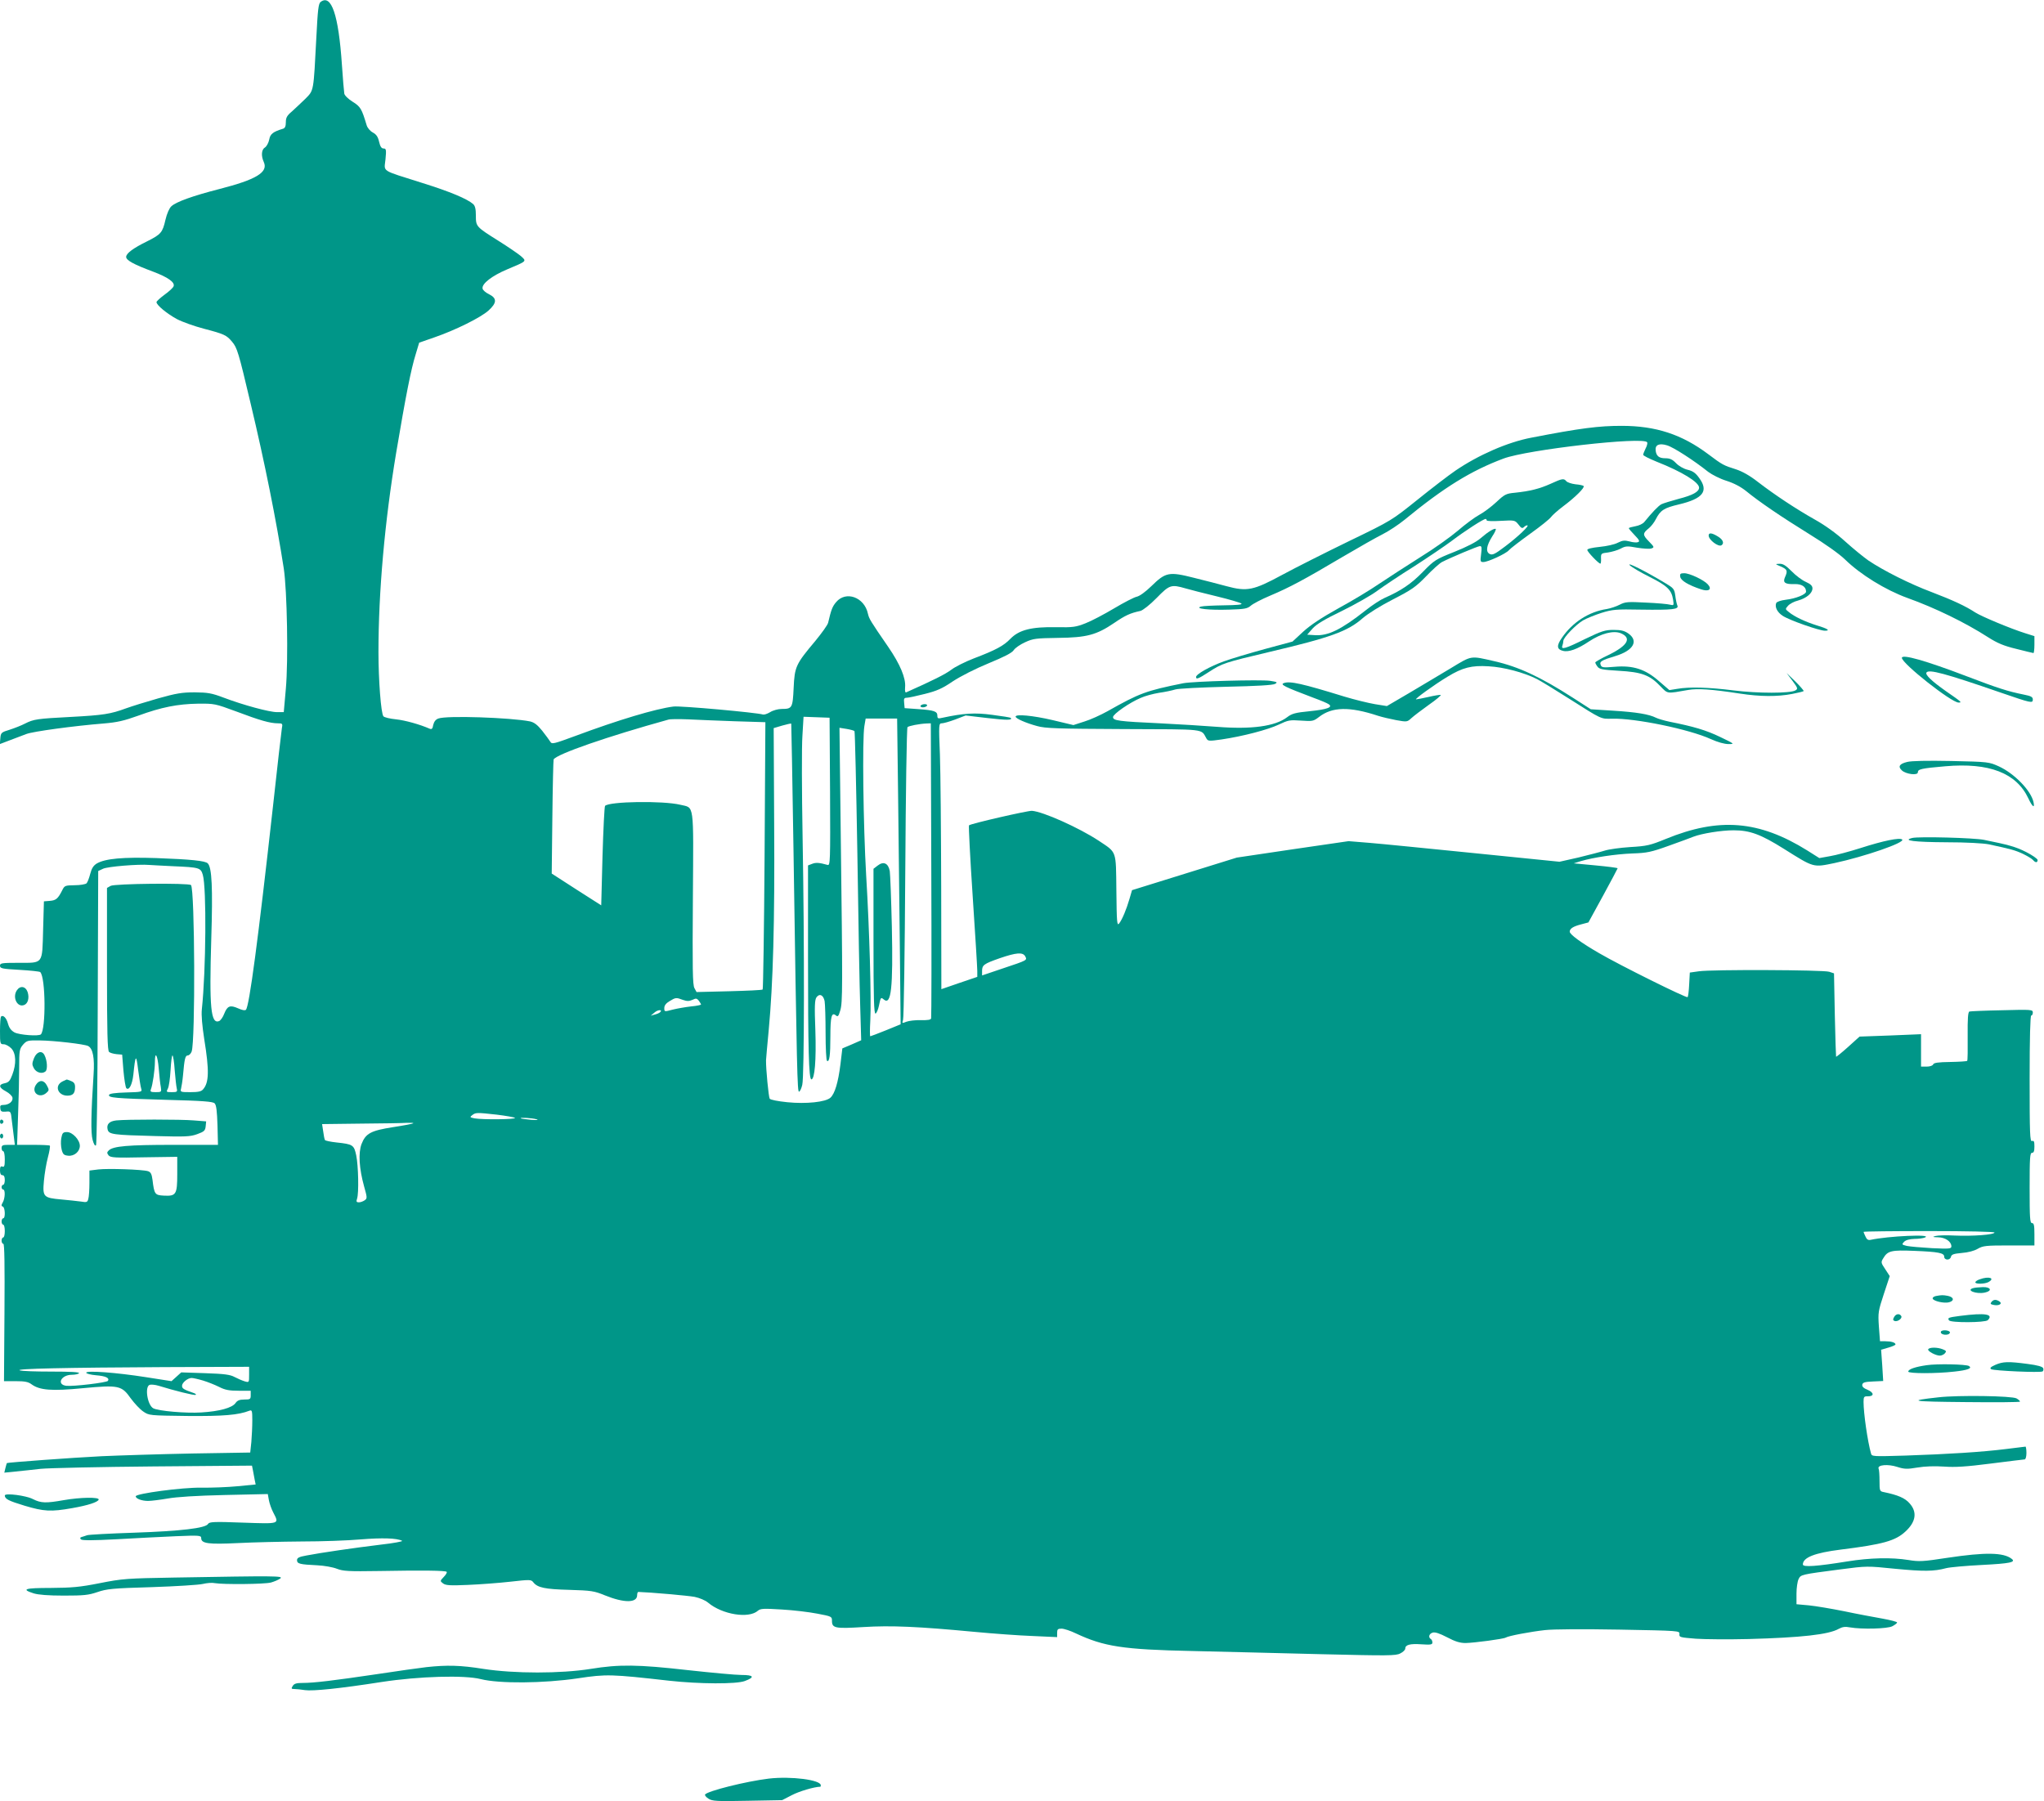 <?xml version="1.0" standalone="no"?>
<!DOCTYPE svg PUBLIC "-//W3C//DTD SVG 20010904//EN"
 "http://www.w3.org/TR/2001/REC-SVG-20010904/DTD/svg10.dtd">
<svg version="1.0" xmlns="http://www.w3.org/2000/svg"
 width="1280pt" height="1128pt" viewBox="0 0 1280 1128"
 preserveAspectRatio="xMidYMid meet">
<g transform="translate(0,1128) scale(0.1,-0.1)"
fill="#009688" stroke="none">
<path d="M2008 11268 c-14 -11 -18 -47 -27 -223 -18 -344 -15 -329 -69 -384
-26 -25 -64 -61 -84 -79 -31 -26 -38 -39 -38 -68 0 -24 -5 -36 -17 -40 -63
-19 -81 -33 -87 -68 -4 -20 -16 -42 -26 -49 -23 -13 -26 -53 -8 -92 29 -64
-48 -110 -279 -169 -167 -43 -270 -80 -300 -108 -13 -12 -28 -46 -37 -85 -18
-79 -28 -91 -114 -134 -88 -43 -132 -76 -132 -98 0 -21 47 -47 168 -92 93 -35
139 -67 129 -92 -3 -9 -29 -33 -57 -53 -27 -20 -50 -41 -50 -46 0 -19 65 -72
127 -106 34 -18 110 -45 171 -61 126 -33 141 -40 175 -81 32 -37 41 -67 116
-385 88 -368 162 -737 208 -1035 21 -138 29 -576 13 -754 l-13 -146 -42 0
c-48 0 -211 44 -335 91 -74 28 -98 32 -180 33 -80 0 -116 -6 -230 -38 -74 -21
-164 -49 -200 -62 -98 -36 -142 -43 -347 -54 -211 -11 -232 -14 -287 -42 -21
-11 -64 -28 -95 -38 -53 -16 -56 -19 -59 -54 l-3 -36 63 24 c35 13 81 31 103
39 41 16 298 51 485 66 84 7 127 17 216 49 145 53 246 73 374 75 103 1 107 0
240 -49 148 -56 212 -74 260 -74 29 0 31 -2 25 -32 -3 -18 -28 -235 -55 -483
-94 -844 -149 -1258 -170 -1279 -6 -6 -25 -2 -49 9 -50 22 -67 16 -87 -34 -8
-22 -23 -42 -32 -46 -52 -20 -62 84 -49 514 10 323 4 448 -22 474 -16 16 -105
25 -321 33 -209 7 -321 -3 -374 -34 -21 -13 -32 -30 -41 -65 -7 -27 -17 -53
-23 -59 -6 -6 -40 -12 -74 -12 -61 -1 -64 -2 -79 -33 -26 -51 -38 -62 -77 -65
l-37 -3 -5 -178 c-6 -219 3 -207 -157 -207 -103 0 -113 -2 -113 -18 0 -17 12
-20 122 -26 68 -4 126 -10 130 -14 34 -34 36 -357 4 -390 -13 -13 -134 -4
-165 12 -21 12 -33 27 -41 55 -10 37 -31 57 -44 44 -3 -4 -6 -44 -6 -90 0 -80
1 -83 23 -83 13 0 34 -12 48 -26 30 -32 32 -97 6 -165 -14 -38 -23 -48 -47
-53 -41 -8 -38 -27 7 -51 21 -11 39 -29 41 -39 5 -24 -23 -46 -56 -46 -19 0
-23 -5 -20 -22 2 -19 8 -22 34 -20 31 3 32 3 38 -55 4 -32 10 -79 13 -105 l6
-48 -42 0 c-34 0 -41 -3 -41 -20 0 -11 5 -20 10 -20 6 0 10 -23 10 -51 0 -41
-3 -50 -15 -45 -11 4 -15 -2 -15 -24 0 -20 5 -30 15 -30 10 0 15 -10 15 -30 0
-16 -4 -30 -10 -30 -5 0 -10 -7 -10 -15 0 -8 5 -15 10 -15 14 0 12 -56 -3 -81
-10 -17 -9 -23 1 -26 14 -5 17 -73 2 -73 -5 0 -10 -9 -10 -20 0 -11 5 -20 10
-20 6 0 10 -18 10 -40 0 -22 -4 -40 -10 -40 -5 0 -10 -9 -10 -20 0 -11 5 -20
11 -20 7 0 9 -130 7 -430 l-3 -430 73 0 c57 0 79 -4 100 -20 51 -37 127 -43
321 -24 225 21 243 17 300 -64 23 -31 57 -68 78 -82 36 -25 39 -25 275 -28
227 -2 321 6 390 33 16 6 18 0 18 -61 0 -38 -3 -99 -6 -135 l-7 -66 -364 -6
c-201 -4 -455 -12 -566 -17 -183 -9 -589 -39 -594 -43 -1 -1 -5 -15 -9 -31
l-7 -29 69 7 c38 4 109 11 159 17 50 5 367 12 707 15 l616 5 6 -30 c3 -17 8
-44 11 -59 l6 -29 -113 -11 c-62 -6 -165 -10 -228 -9 -118 2 -410 -37 -410
-54 0 -15 38 -29 77 -29 21 0 76 7 123 15 55 10 180 18 356 22 l271 6 7 -39
c4 -21 16 -55 27 -76 38 -74 45 -72 -190 -64 -182 7 -210 5 -218 -8 -15 -27
-173 -45 -463 -55 -151 -5 -284 -12 -295 -16 -11 -4 -26 -9 -34 -11 -10 -3
-11 -8 -4 -15 7 -7 75 -7 224 1 118 7 285 15 372 19 146 6 157 5 157 -12 0
-34 45 -40 230 -31 96 5 276 9 400 10 124 0 290 6 369 13 135 11 229 8 259 -9
8 -3 -53 -15 -135 -24 -165 -20 -378 -51 -465 -68 -46 -8 -58 -15 -58 -29 0
-23 19 -27 125 -32 45 -2 100 -12 125 -22 39 -15 72 -17 265 -14 276 5 414 3
422 -5 4 -3 -4 -18 -18 -32 -24 -25 -24 -26 -4 -41 16 -12 44 -14 155 -9 74 3
194 12 265 20 125 14 131 14 145 -4 26 -33 72 -43 225 -47 138 -4 156 -7 222
-34 121 -49 203 -49 203 1 0 11 3 20 8 20 70 -2 311 -23 352 -31 30 -6 68 -22
84 -36 89 -75 256 -102 313 -50 16 13 36 14 148 7 72 -4 172 -16 223 -26 90
-17 92 -18 92 -45 0 -46 20 -50 196 -39 174 11 346 3 696 -30 116 -11 280 -23
364 -26 l154 -7 0 26 c0 23 4 27 28 27 15 0 55 -13 90 -30 175 -82 294 -101
727 -110 193 -5 558 -13 812 -20 416 -10 465 -10 492 5 17 8 31 22 31 30 0 24
30 32 101 27 58 -4 69 -2 69 11 0 9 -4 19 -10 22 -17 11 -11 33 11 40 15 5 43
-4 91 -29 51 -27 81 -36 116 -36 53 1 236 25 251 34 17 11 156 37 246 47 55 6
236 7 467 3 376 -7 377 -7 375 -28 -2 -20 4 -21 103 -29 58 -4 206 -5 330 -2
330 9 502 28 565 64 22 12 40 15 70 9 75 -13 234 -9 265 7 17 9 30 19 30 24 0
4 -42 15 -92 24 -51 9 -159 29 -239 46 -80 16 -180 33 -222 37 l-77 7 0 66 c0
36 6 77 13 91 14 29 15 29 260 61 168 22 169 22 345 4 179 -17 241 -17 320 4
24 6 125 15 224 20 175 9 213 17 186 38 -52 41 -167 42 -401 7 -156 -24 -179
-25 -246 -14 -106 17 -241 14 -383 -9 -192 -31 -278 -37 -278 -19 0 44 76 73
236 93 266 33 344 55 407 114 65 60 74 121 26 175 -29 34 -74 53 -161 71 -27
5 -28 8 -28 69 0 36 -2 71 -6 79 -8 23 59 29 117 10 44 -14 61 -15 126 -4 48
8 108 10 167 6 70 -5 137 -1 293 19 111 14 207 26 212 26 6 0 11 18 11 40 0
22 -3 40 -6 40 -3 0 -58 -7 -122 -15 -151 -19 -363 -32 -628 -41 -202 -6 -212
-6 -217 12 -22 78 -47 253 -47 324 0 32 3 36 27 35 40 0 40 23 -2 41 -25 10
-35 20 -33 32 3 14 16 18 67 20 l64 3 -6 98 -7 98 45 13 c25 7 45 16 45 20 0
12 -27 20 -64 20 l-33 0 -7 92 c-6 88 -4 97 31 204 l37 112 -28 43 c-27 40
-28 44 -13 68 28 48 50 53 197 47 148 -6 185 -13 185 -36 0 -23 36 -25 42 -2
4 16 16 20 69 25 39 3 77 13 99 26 33 19 51 21 196 21 l159 0 0 70 c0 56 -3
70 -15 70 -13 0 -15 31 -15 220 0 189 2 220 15 220 11 0 15 11 15 40 0 31 -3
38 -15 34 -13 -5 -15 42 -15 390 0 257 4 396 10 396 6 0 10 9 10 19 0 18 -9
19 -192 14 -106 -2 -199 -6 -205 -8 -9 -3 -12 -44 -11 -154 1 -83 0 -153 -3
-155 -3 -3 -50 -6 -106 -7 -76 -1 -103 -5 -107 -15 -3 -8 -20 -14 -41 -14
l-35 0 0 101 0 102 -192 -8 -193 -7 -72 -65 c-40 -36 -74 -63 -75 -61 -1 1 -5
120 -8 262 l-5 260 -30 10 c-36 12 -735 15 -816 3 l-57 -8 -4 -74 c-2 -40 -6
-76 -10 -80 -7 -7 -421 198 -553 275 -113 65 -185 118 -185 135 0 19 21 33 72
46 l45 12 92 168 c50 92 91 169 91 171 0 3 -62 11 -137 18 l-138 13 45 14 c78
23 218 44 323 48 90 3 116 8 227 48 69 25 139 50 155 57 52 20 174 40 251 40
102 0 170 -25 315 -116 191 -120 182 -117 318 -89 186 40 442 128 423 147 -14
14 -117 -7 -260 -53 -69 -22 -155 -45 -192 -51 l-67 -12 -76 48 c-302 188
-553 208 -885 72 -98 -40 -119 -45 -223 -51 -63 -4 -134 -14 -159 -22 -25 -8
-99 -27 -164 -43 l-120 -27 -525 53 c-289 29 -587 59 -661 65 l-135 11 -350
-51 -350 -52 -328 -102 -328 -102 -16 -55 c-19 -65 -45 -128 -65 -154 -13 -16
-15 8 -17 205 -3 258 4 237 -111 314 -123 81 -348 182 -418 187 -28 1 -382
-80 -394 -91 -3 -3 7 -202 23 -441 16 -239 29 -451 29 -471 l0 -37 -112 -38
-113 -39 -1 635 c-1 349 -4 724 -8 833 -8 192 -7 197 12 197 11 0 49 11 84 24
l65 25 137 -16 c120 -14 160 -14 145 1 -2 3 -54 11 -115 19 -110 15 -180 10
-311 -18 -29 -7 -33 -5 -33 13 0 27 -20 34 -120 41 l-85 6 -3 33 c-3 26 0 32
16 32 11 0 62 11 113 24 76 19 110 34 176 79 49 32 141 79 224 113 99 41 146
65 157 82 9 14 41 36 72 50 50 23 68 25 205 27 180 2 241 18 353 94 69 47 99
61 164 75 15 4 59 38 101 81 81 83 91 86 181 60 28 -8 116 -31 196 -50 79 -19
149 -40 154 -45 7 -7 -30 -10 -109 -11 -66 -1 -131 -4 -145 -8 -42 -13 52 -23
178 -19 96 3 113 6 134 24 13 12 68 41 123 64 121 51 214 101 452 242 100 59
213 123 251 142 38 19 100 60 138 91 247 203 416 307 619 383 149 56 877 139
900 102 3 -5 -1 -23 -10 -39 -8 -17 -15 -34 -15 -39 0 -6 37 -24 83 -43 160
-63 267 -129 267 -163 0 -26 -41 -48 -127 -70 -48 -13 -97 -28 -109 -34 -19
-10 -59 -52 -106 -110 -10 -13 -35 -24 -58 -28 -22 -4 -40 -9 -40 -12 0 -4 17
-23 37 -44 29 -30 33 -39 21 -43 -9 -4 -33 -2 -53 4 -31 8 -44 7 -74 -8 -20
-11 -71 -22 -113 -26 -49 -5 -78 -12 -78 -19 0 -12 71 -86 82 -86 3 0 5 15 4
32 -1 32 1 33 44 38 25 4 60 14 79 24 31 17 42 17 102 6 38 -6 78 -9 90 -5 20
7 19 9 -16 45 -40 41 -39 50 2 83 13 11 32 35 42 55 29 57 52 71 145 93 151
36 187 83 127 165 -22 31 -39 44 -73 52 -25 6 -56 24 -73 42 -22 23 -38 30
-66 30 -40 0 -57 14 -61 49 -4 35 22 47 71 32 39 -11 168 -94 258 -166 24 -18
75 -44 114 -56 47 -15 89 -37 123 -64 83 -68 220 -161 396 -270 98 -60 188
-124 223 -158 97 -95 254 -192 392 -242 173 -62 362 -154 505 -246 58 -37 98
-54 177 -73 56 -14 104 -26 107 -26 3 0 6 24 6 53 l0 53 -57 18 c-90 28 -274
105 -313 130 -61 40 -138 76 -274 128 -136 51 -301 134 -396 198 -30 21 -95
74 -145 119 -56 51 -127 102 -190 137 -117 66 -249 153 -357 236 -51 40 -98
66 -138 79 -76 24 -83 27 -172 94 -165 124 -328 178 -543 178 -142 0 -256 -14
-565 -74 -148 -28 -331 -108 -475 -206 -44 -30 -152 -113 -240 -184 -160 -128
-160 -129 -425 -257 -146 -71 -335 -166 -420 -212 -181 -98 -220 -106 -350
-71 -41 11 -132 35 -202 52 -158 40 -178 36 -268 -52 -37 -36 -73 -62 -91 -66
-16 -3 -80 -36 -142 -73 -62 -37 -142 -79 -178 -93 -61 -24 -78 -27 -185 -25
-155 3 -232 -17 -286 -72 -43 -45 -92 -71 -231 -124 -54 -21 -118 -53 -142
-72 -36 -27 -114 -66 -280 -140 -7 -3 -9 10 -7 33 5 56 -31 143 -106 252 -115
167 -119 175 -127 208 -22 103 -138 145 -199 72 -23 -27 -31 -47 -50 -129 -3
-14 -40 -65 -81 -115 -121 -144 -129 -160 -135 -293 -6 -126 -9 -132 -75 -132
-22 0 -55 -9 -72 -20 -18 -11 -38 -17 -45 -15 -35 12 -519 56 -561 50 -112
-14 -345 -84 -611 -183 -141 -52 -150 -54 -160 -37 -6 10 -29 41 -51 69 -30
37 -50 52 -76 58 -120 24 -523 38 -574 18 -17 -6 -27 -20 -32 -40 -4 -24 -9
-29 -22 -24 -61 27 -154 53 -212 59 -38 4 -72 12 -78 19 -15 18 -31 225 -31
402 0 376 39 817 111 1249 60 356 93 524 123 619 l21 70 95 33 c131 45 290
124 339 168 53 48 54 77 4 102 -21 10 -40 26 -41 36 -6 30 59 80 154 120 126
53 123 50 85 84 -18 15 -81 58 -140 95 -140 88 -141 89 -141 158 0 42 -5 61
-17 72 -38 33 -145 78 -318 132 -265 84 -239 67 -231 148 6 61 4 68 -12 68
-13 0 -21 12 -28 42 -7 31 -17 46 -39 58 -17 9 -34 29 -39 46 -31 103 -38 116
-88 147 -27 17 -50 39 -52 51 -2 12 -9 93 -15 182 -21 311 -66 443 -133 392z
m3190 -4946 c2 -438 1 -463 -15 -459 -53 15 -74 16 -97 7 l-26 -10 0 -578 c0
-568 5 -762 21 -762 21 0 31 122 25 305 -6 155 -4 193 7 209 19 26 43 15 51
-24 3 -18 6 -108 6 -201 0 -92 4 -170 9 -173 15 -10 21 34 21 154 0 123 8 153
34 131 13 -11 17 -6 28 31 15 50 15 137 3 1097 l-8 673 44 -7 c24 -4 47 -10
50 -14 3 -3 11 -348 18 -766 6 -418 14 -852 18 -965 l6 -205 -59 -26 -59 -25
-12 -100 c-14 -112 -35 -184 -63 -209 -30 -27 -152 -40 -270 -28 -59 6 -105
15 -110 22 -7 12 -24 188 -23 241 1 14 8 99 17 190 27 290 38 667 34 1288 l-3
602 54 16 c29 8 54 14 56 12 1 -2 7 -356 14 -788 21 -1395 24 -1521 35 -1517
6 2 15 21 20 43 13 50 14 880 2 1554 -5 283 -6 568 -1 633 l7 118 82 -3 81 -3
3 -463z m-599 441 l194 -6 -5 -834 c-3 -459 -9 -837 -12 -840 -3 -4 -98 -8
-210 -11 l-204 -5 -13 24 c-12 20 -13 123 -10 564 4 611 10 563 -79 585 -109
26 -444 21 -471 -7 -4 -5 -11 -146 -16 -316 l-8 -307 -155 99 -155 100 4 353
c2 194 6 357 8 362 21 34 339 144 718 249 11 4 65 4 120 2 55 -3 187 -8 294
-12z m1025 -455 c3 -260 8 -691 11 -958 l5 -485 -93 -38 c-50 -20 -94 -37 -97
-37 -3 0 -3 44 0 97 7 137 -5 565 -26 913 -18 311 -25 852 -11 933 l8 47 98 0
99 0 6 -472z m208 -475 c2 -505 1 -924 -1 -931 -2 -9 -22 -12 -65 -11 -33 1
-74 -4 -90 -10 -27 -11 -28 -10 -21 11 5 13 11 429 14 925 3 496 9 905 14 909
8 8 74 21 119 23 l27 1 3 -917z m-4747 22 c165 -7 172 -10 185 -54 24 -80 20
-599 -6 -842 -4 -37 2 -102 15 -187 32 -197 30 -272 -7 -314 -11 -14 -31 -18
-80 -18 -62 0 -64 1 -58 23 3 12 9 49 12 82 9 104 14 125 30 125 8 0 19 11 24
24 24 63 20 1019 -4 1043 -14 14 -478 9 -503 -5 l-23 -13 0 -508 c0 -396 3
-511 13 -519 6 -6 28 -12 47 -14 l35 -3 8 -100 c5 -55 13 -104 18 -110 17 -17
37 22 44 84 13 128 18 132 30 31 7 -52 15 -105 19 -117 7 -22 5 -22 -95 -25
-68 -2 -104 -7 -106 -15 -6 -18 35 -22 355 -31 234 -6 295 -11 306 -22 11 -11
15 -49 18 -138 l3 -122 -281 0 c-282 0 -376 -8 -403 -35 -12 -12 -12 -16 -1
-31 13 -14 38 -16 222 -12 l208 3 0 -107 c0 -129 -7 -140 -84 -136 -56 3 -60
8 -71 99 -5 37 -11 48 -28 54 -36 11 -250 18 -311 11 l-56 -7 0 -77 c0 -42 -3
-88 -7 -100 -5 -22 -10 -23 -47 -17 -23 3 -77 9 -122 13 -112 10 -118 16 -109
116 4 45 15 111 25 148 10 37 15 70 12 73 -3 3 -50 5 -105 5 l-100 0 6 182 c4
99 7 234 7 299 0 110 2 120 24 146 23 26 29 28 103 27 93 -1 281 -23 305 -35
30 -16 41 -75 34 -178 -16 -245 -18 -367 -6 -410 7 -26 15 -40 21 -34 5 5 10
359 11 863 l3 855 30 14 c28 14 223 30 290 24 17 -1 84 -5 150 -8z m5335 -564
c13 -25 16 -24 -140 -76 l-130 -44 0 28 c0 37 11 45 111 80 102 35 144 39 159
12z m-2144 -273 c26 -9 39 -9 60 0 22 11 28 10 40 -5 7 -10 14 -21 14 -24 0
-3 -28 -9 -62 -12 -35 -4 -87 -13 -115 -20 -53 -14 -53 -14 -53 10 0 16 11 30
33 43 38 23 41 24 83 8z m-143 -78 c-4 -4 -19 -11 -33 -14 l-25 -7 24 20 c21
19 54 19 34 1z m-3139 -352 c4 -46 9 -98 13 -115 5 -32 4 -33 -32 -33 -31 0
-36 3 -30 18 11 27 25 123 25 170 0 74 17 45 24 -40z m100 -10 c4 -51 10 -103
13 -115 5 -21 1 -23 -31 -23 -35 0 -36 1 -25 22 7 12 14 64 17 115 3 51 8 93
12 93 4 0 11 -42 14 -92z m2018 -279 c57 -7 107 -16 113 -20 10 -10 -206 -12
-254 -3 -29 6 -30 8 -14 20 22 17 28 17 155 3z m248 -29 c16 -5 2 -6 -35 -3
-33 3 -62 7 -64 9 -8 7 74 2 99 -6z m-772 -25 c-3 -3 -60 -14 -126 -24 -140
-22 -172 -39 -198 -106 -21 -56 -15 -153 16 -265 20 -71 20 -75 4 -87 -10 -7
-26 -13 -37 -13 -15 0 -17 5 -11 23 12 35 8 206 -5 270 -14 67 -21 71 -124 82
-37 4 -70 11 -72 15 -3 5 -8 29 -11 54 l-7 46 244 3 c134 1 264 3 288 5 24 1
42 0 39 -3z m9902 -684 c0 -14 -139 -24 -249 -19 -53 3 -107 1 -121 -3 -21 -6
-18 -7 18 -8 45 -1 82 -27 82 -57 0 -15 -13 -16 -122 -11 -68 4 -138 10 -157
14 -32 8 -33 9 -17 26 11 11 34 17 64 18 26 0 56 4 67 9 50 22 -231 9 -341
-15 -15 -3 -24 2 -32 21 -7 14 -12 27 -12 29 0 3 185 5 410 5 241 0 410 -4
410 -9z m-10930 -890 c0 -50 0 -50 -28 -42 -16 5 -44 17 -63 27 -27 15 -64 20
-184 24 l-150 5 -31 -28 -30 -27 -160 25 c-184 29 -374 43 -374 28 0 -6 28
-13 61 -16 62 -5 86 -17 75 -35 -7 -11 -217 -36 -261 -31 -63 8 -32 69 35 69
21 0 42 5 45 10 4 7 -56 10 -174 10 -98 0 -188 3 -198 8 -26 10 285 17 900 20
l537 2 0 -49z m-289 -37 c30 -9 75 -27 101 -40 37 -19 63 -24 123 -24 l75 0 0
-28 c0 -25 -3 -27 -40 -27 -30 0 -44 -6 -55 -22 -21 -30 -100 -52 -215 -59
-96 -6 -268 9 -300 26 -37 20 -55 135 -23 147 9 3 34 1 57 -6 100 -31 221 -61
231 -57 5 2 1 7 -10 11 -66 23 -75 29 -75 46 0 20 36 49 60 49 9 0 41 -7 71
-16z"/>
<path d="M5496 5859 l-26 -20 0 -456 c0 -359 3 -454 13 -451 6 3 16 24 21 49
11 54 12 55 31 39 46 -38 58 72 50 455 -4 171 -10 327 -13 349 -9 50 -39 64
-76 35z"/>
<path d="M213 4653 c-13 -33 -13 -41 -1 -63 15 -28 52 -38 73 -20 14 12 11 69
-7 103 -16 30 -48 21 -65 -20z"/>
<path d="M393 4508 c-60 -29 -26 -99 42 -89 25 4 35 18 35 54 0 20 -7 30 -26
37 -14 6 -26 10 -27 9 -1 0 -12 -5 -24 -11z"/>
<path d="M225 4486 c-32 -49 23 -89 66 -50 17 15 17 19 3 45 -18 36 -48 38
-69 5z"/>
<path d="M728 4263 c-44 -5 -62 -24 -54 -57 8 -31 33 -34 301 -41 185 -5 216
-4 260 12 44 16 50 22 53 49 l3 31 -77 6 c-79 7 -420 7 -486 0z"/>
<path d="M384 4153 c-4 -20 -3 -52 2 -72 8 -31 14 -36 41 -39 38 -4 73 26 73
62 0 37 -46 86 -80 86 -25 0 -30 -5 -36 -37z"/>
<path d="M9710 8250 c-69 -31 -128 -46 -224 -56 -54 -5 -64 -10 -115 -58 -31
-29 -79 -65 -107 -80 -28 -15 -89 -60 -135 -100 -46 -39 -151 -114 -234 -165
-82 -52 -197 -126 -255 -165 -58 -40 -174 -110 -259 -156 -106 -59 -174 -104
-220 -146 l-67 -62 -174 -47 c-96 -26 -212 -61 -256 -77 -86 -31 -174 -80
-174 -98 0 -17 15 -11 81 32 83 54 100 59 374 124 387 91 495 130 588 212 35
30 112 78 190 118 115 59 142 77 207 144 41 43 86 83 100 90 52 27 225 100
238 100 11 0 12 -11 7 -50 -6 -46 -5 -50 14 -50 29 0 143 53 160 74 8 10 68
56 133 103 66 47 124 94 131 105 7 10 41 41 77 68 75 56 136 117 127 126 -3 4
-26 9 -51 11 -25 3 -51 12 -57 19 -16 19 -25 18 -99 -16z m-400 -229 c0 -5 40
-6 88 -3 88 5 89 4 111 -23 16 -22 24 -26 33 -17 7 7 16 12 22 12 17 0 -55
-69 -137 -131 -67 -51 -81 -57 -99 -48 -25 14 -20 51 17 110 15 22 24 43 22
46 -8 7 -48 -17 -94 -57 -27 -24 -85 -54 -165 -86 -118 -47 -126 -52 -198
-126 -72 -74 -137 -118 -240 -163 -25 -11 -79 -46 -120 -79 -151 -119 -233
-159 -315 -154 l-49 3 33 38 c24 27 75 58 185 111 83 41 182 97 221 126 38 28
141 97 229 152 87 56 195 129 239 162 79 60 195 135 210 136 4 0 7 -4 7 -9z"/>
<path d="M10700 7926 c0 -27 61 -73 80 -61 19 12 10 36 -22 55 -39 24 -58 25
-58 6z"/>
<path d="M10206 7740 c12 -12 68 -45 124 -73 111 -56 137 -81 147 -141 6 -38
5 -39 -19 -33 -13 4 -81 10 -150 13 -114 6 -130 5 -165 -13 -21 -11 -57 -23
-80 -27 -113 -17 -216 -83 -283 -182 -33 -47 -31 -71 7 -80 36 -10 93 11 164
59 76 50 153 70 199 51 70 -30 43 -77 -75 -135 -47 -22 -85 -44 -85 -48 0 -4
6 -16 14 -26 11 -16 32 -20 133 -26 142 -8 193 -26 259 -95 50 -51 38 -49 176
-25 60 10 143 5 325 -23 124 -19 234 -20 326 -2 37 7 69 15 72 18 2 2 -21 29
-51 59 l-56 54 37 -49 c34 -46 35 -50 18 -60 -33 -19 -236 -19 -386 0 -159 20
-277 23 -353 10 l-50 -8 -65 56 c-85 75 -162 100 -278 90 -71 -6 -81 -5 -87
11 -9 22 5 30 91 56 113 34 148 94 83 141 -26 18 -46 23 -94 23 -53 0 -74 -7
-178 -57 -123 -61 -152 -69 -142 -42 3 9 6 22 6 30 0 21 78 102 124 129 23 13
75 34 116 47 68 21 91 23 245 20 201 -3 240 2 229 26 -4 9 -10 37 -13 62 -6
42 -10 47 -66 80 -123 74 -241 133 -219 110z"/>
<path d="M11152 7732 c41 -18 44 -27 26 -67 -15 -34 0 -45 61 -43 44 1 71 -17
71 -47 0 -18 -65 -44 -126 -51 -33 -4 -58 -13 -61 -21 -10 -25 7 -58 41 -80
43 -28 229 -93 264 -93 37 0 17 13 -53 34 -67 21 -139 54 -173 83 -23 18 -23
19 -5 39 10 12 38 27 63 33 53 15 90 46 90 76 0 16 -11 27 -42 41 -23 10 -63
40 -88 66 -36 36 -54 48 -76 47 -29 -1 -29 -1 8 -17z"/>
<path d="M10522 7668 c3 -24 52 -53 131 -79 48 -16 70 0 42 31 -25 28 -114 70
-148 70 -24 0 -28 -4 -25 -22z"/>
<path d="M9085 7095 c-66 -40 -183 -109 -260 -155 l-140 -82 -75 12 c-41 7
-127 28 -190 47 -266 82 -342 99 -380 85 -25 -9 0 -22 185 -92 44 -16 87 -34
95 -40 30 -19 -9 -33 -117 -44 -92 -9 -113 -15 -143 -38 -75 -57 -224 -77
-438 -60 -75 6 -236 16 -357 22 -262 12 -295 17 -295 39 0 19 104 91 173 120
26 12 78 26 115 32 37 5 83 15 102 21 19 6 163 13 320 17 187 4 292 10 305 18
17 10 13 12 -30 19 -61 9 -484 -3 -545 -15 -233 -47 -274 -62 -474 -175 -43
-24 -109 -54 -146 -65 l-68 -22 -130 31 c-124 29 -232 39 -232 22 0 -12 64
-40 134 -59 52 -15 129 -17 540 -19 529 -2 485 3 521 -59 10 -17 17 -17 95 -6
135 20 290 61 358 93 59 28 69 30 139 25 72 -5 78 -4 112 22 83 65 192 67 371
8 25 -8 76 -20 113 -27 67 -12 69 -12 95 12 15 14 64 51 110 84 46 32 79 60
74 62 -5 1 -40 -4 -77 -13 -36 -8 -71 -15 -77 -15 -13 0 114 92 197 142 94 57
150 72 258 65 94 -5 221 -39 302 -80 22 -11 112 -66 200 -122 208 -132 199
-128 270 -126 143 4 484 -66 619 -128 42 -19 85 -31 110 -31 40 0 39 1 -53 45
-87 42 -165 65 -316 95 -33 7 -71 18 -85 25 -44 22 -122 35 -267 44 l-141 9
-112 72 c-204 131 -339 194 -492 229 -153 35 -139 37 -273 -44z"/>
<path d="M11910 7160 c0 -35 310 -280 355 -280 23 0 21 2 -80 72 -88 62 -130
102 -121 116 14 22 116 -5 466 -126 189 -65 200 -68 200 -43 0 16 -11 22 -57
31 -99 20 -162 40 -358 115 -254 97 -405 140 -405 115z"/>
<path d="M5765 6860 c-3 -5 3 -10 14 -10 11 0 23 5 26 10 3 6 -3 10 -14 10
-11 0 -23 -4 -26 -10z"/>
<path d="M11943 6508 c-49 -12 -59 -29 -33 -53 26 -24 100 -33 100 -12 0 20
22 25 172 38 275 24 445 -42 520 -201 25 -54 42 -66 32 -22 -17 72 -119 177
-216 222 -62 28 -65 29 -298 34 -152 3 -250 1 -277 -6z"/>
<path d="M11975 6032 c-65 -16 12 -26 215 -27 122 0 229 -6 265 -13 139 -30
162 -36 212 -59 29 -14 57 -31 64 -39 15 -18 29 -18 29 0 0 7 -33 30 -72 50
-66 33 -109 45 -263 76 -62 13 -409 22 -450 12z"/>
<path d="M105 5077 c-28 -43 2 -106 44 -92 26 8 36 45 24 82 -13 37 -47 42
-68 10z"/>
<path d="M0 4255 c0 -9 5 -15 11 -13 14 5 14 21 0 26 -6 2 -11 -4 -11 -13z"/>
<path d="M0 4165 c0 -8 5 -15 10 -15 6 0 10 7 10 15 0 8 -4 15 -10 15 -5 0
-10 -7 -10 -15z"/>
<path d="M12398 3268 c-16 -5 -28 -14 -28 -19 0 -12 57 -11 81 1 46 25 4 39
-53 18z"/>
<path d="M12358 3213 c-51 -13 18 -40 72 -28 47 10 38 35 -12 34 -24 -1 -51
-3 -60 -6z"/>
<path d="M12122 3163 c-13 -3 -21 -10 -19 -16 5 -16 72 -31 102 -23 35 9 31
32 -6 40 -33 6 -39 6 -77 -1z"/>
<path d="M12471 3126 c-9 -11 -6 -15 16 -19 33 -6 55 9 33 23 -21 13 -36 12
-49 -4z"/>
<path d="M11861 3031 c-8 -14 -7 -20 3 -24 19 -7 51 17 42 31 -11 18 -34 14
-45 -7z"/>
<path d="M12276 3039 c-76 -10 -81 -12 -71 -28 9 -16 227 -15 243 1 38 38 -16
47 -172 27z"/>
<path d="M12155 2941 c-7 -13 17 -24 40 -19 9 1 16 8 16 13 0 14 -48 19 -56 6z"/>
<path d="M12075 2830 c-7 -11 46 -40 73 -40 11 0 25 7 32 15 10 12 8 16 -15
25 -33 13 -82 13 -90 0z"/>
<path d="M12495 2732 c-29 -13 -36 -20 -26 -27 17 -10 308 -23 322 -14 5 3 7
12 4 20 -4 10 -35 19 -98 27 -121 16 -154 15 -202 -6z"/>
<path d="M12065 2730 c-70 -10 -115 -25 -115 -40 0 -13 176 -13 289 0 84 9
114 21 91 35 -18 11 -199 15 -265 5z"/>
<path d="M12140 2529 c-200 -22 -174 -27 168 -30 188 -2 342 -1 342 3 0 4 -10
13 -22 20 -28 16 -363 21 -488 7z"/>
<path d="M30 1914 c1 -22 22 -33 124 -64 121 -36 164 -39 299 -15 97 17 159
37 165 53 5 17 -114 15 -218 -3 -113 -20 -143 -19 -193 6 -43 23 -177 40 -177
23z"/>
<path d="M1090 1400 c-295 -5 -324 -7 -465 -35 -126 -25 -175 -29 -308 -30
-163 0 -187 -8 -106 -34 30 -9 91 -14 189 -14 125 0 154 3 210 22 58 20 94 24
340 31 151 5 295 14 320 20 25 6 59 9 76 5 52 -9 311 -7 351 4 21 6 47 17 58
25 22 17 -25 17 -665 6z"/>
<path d="M2670 839 c-41 -5 -181 -24 -310 -44 -270 -40 -394 -55 -465 -55 -38
0 -53 -4 -62 -19 -10 -16 -9 -19 10 -19 12 0 42 -3 67 -7 49 -7 218 10 480 51
234 36 519 44 621 18 114 -29 392 -27 608 5 179 27 208 26 571 -15 190 -21
421 -22 474 -2 65 24 57 38 -21 38 -37 0 -187 14 -333 30 -318 36 -432 37
-611 8 -188 -30 -477 -30 -672 0 -143 23 -229 25 -357 11z"/>
<path d="M4815 141 c-142 -17 -386 -78 -400 -100 -2 -5 7 -17 22 -26 23 -15
50 -17 243 -13 l218 4 60 31 c45 24 143 53 179 53 2 0 3 4 3 9 0 34 -185 58
-325 42z"/>
</g>
</svg>

